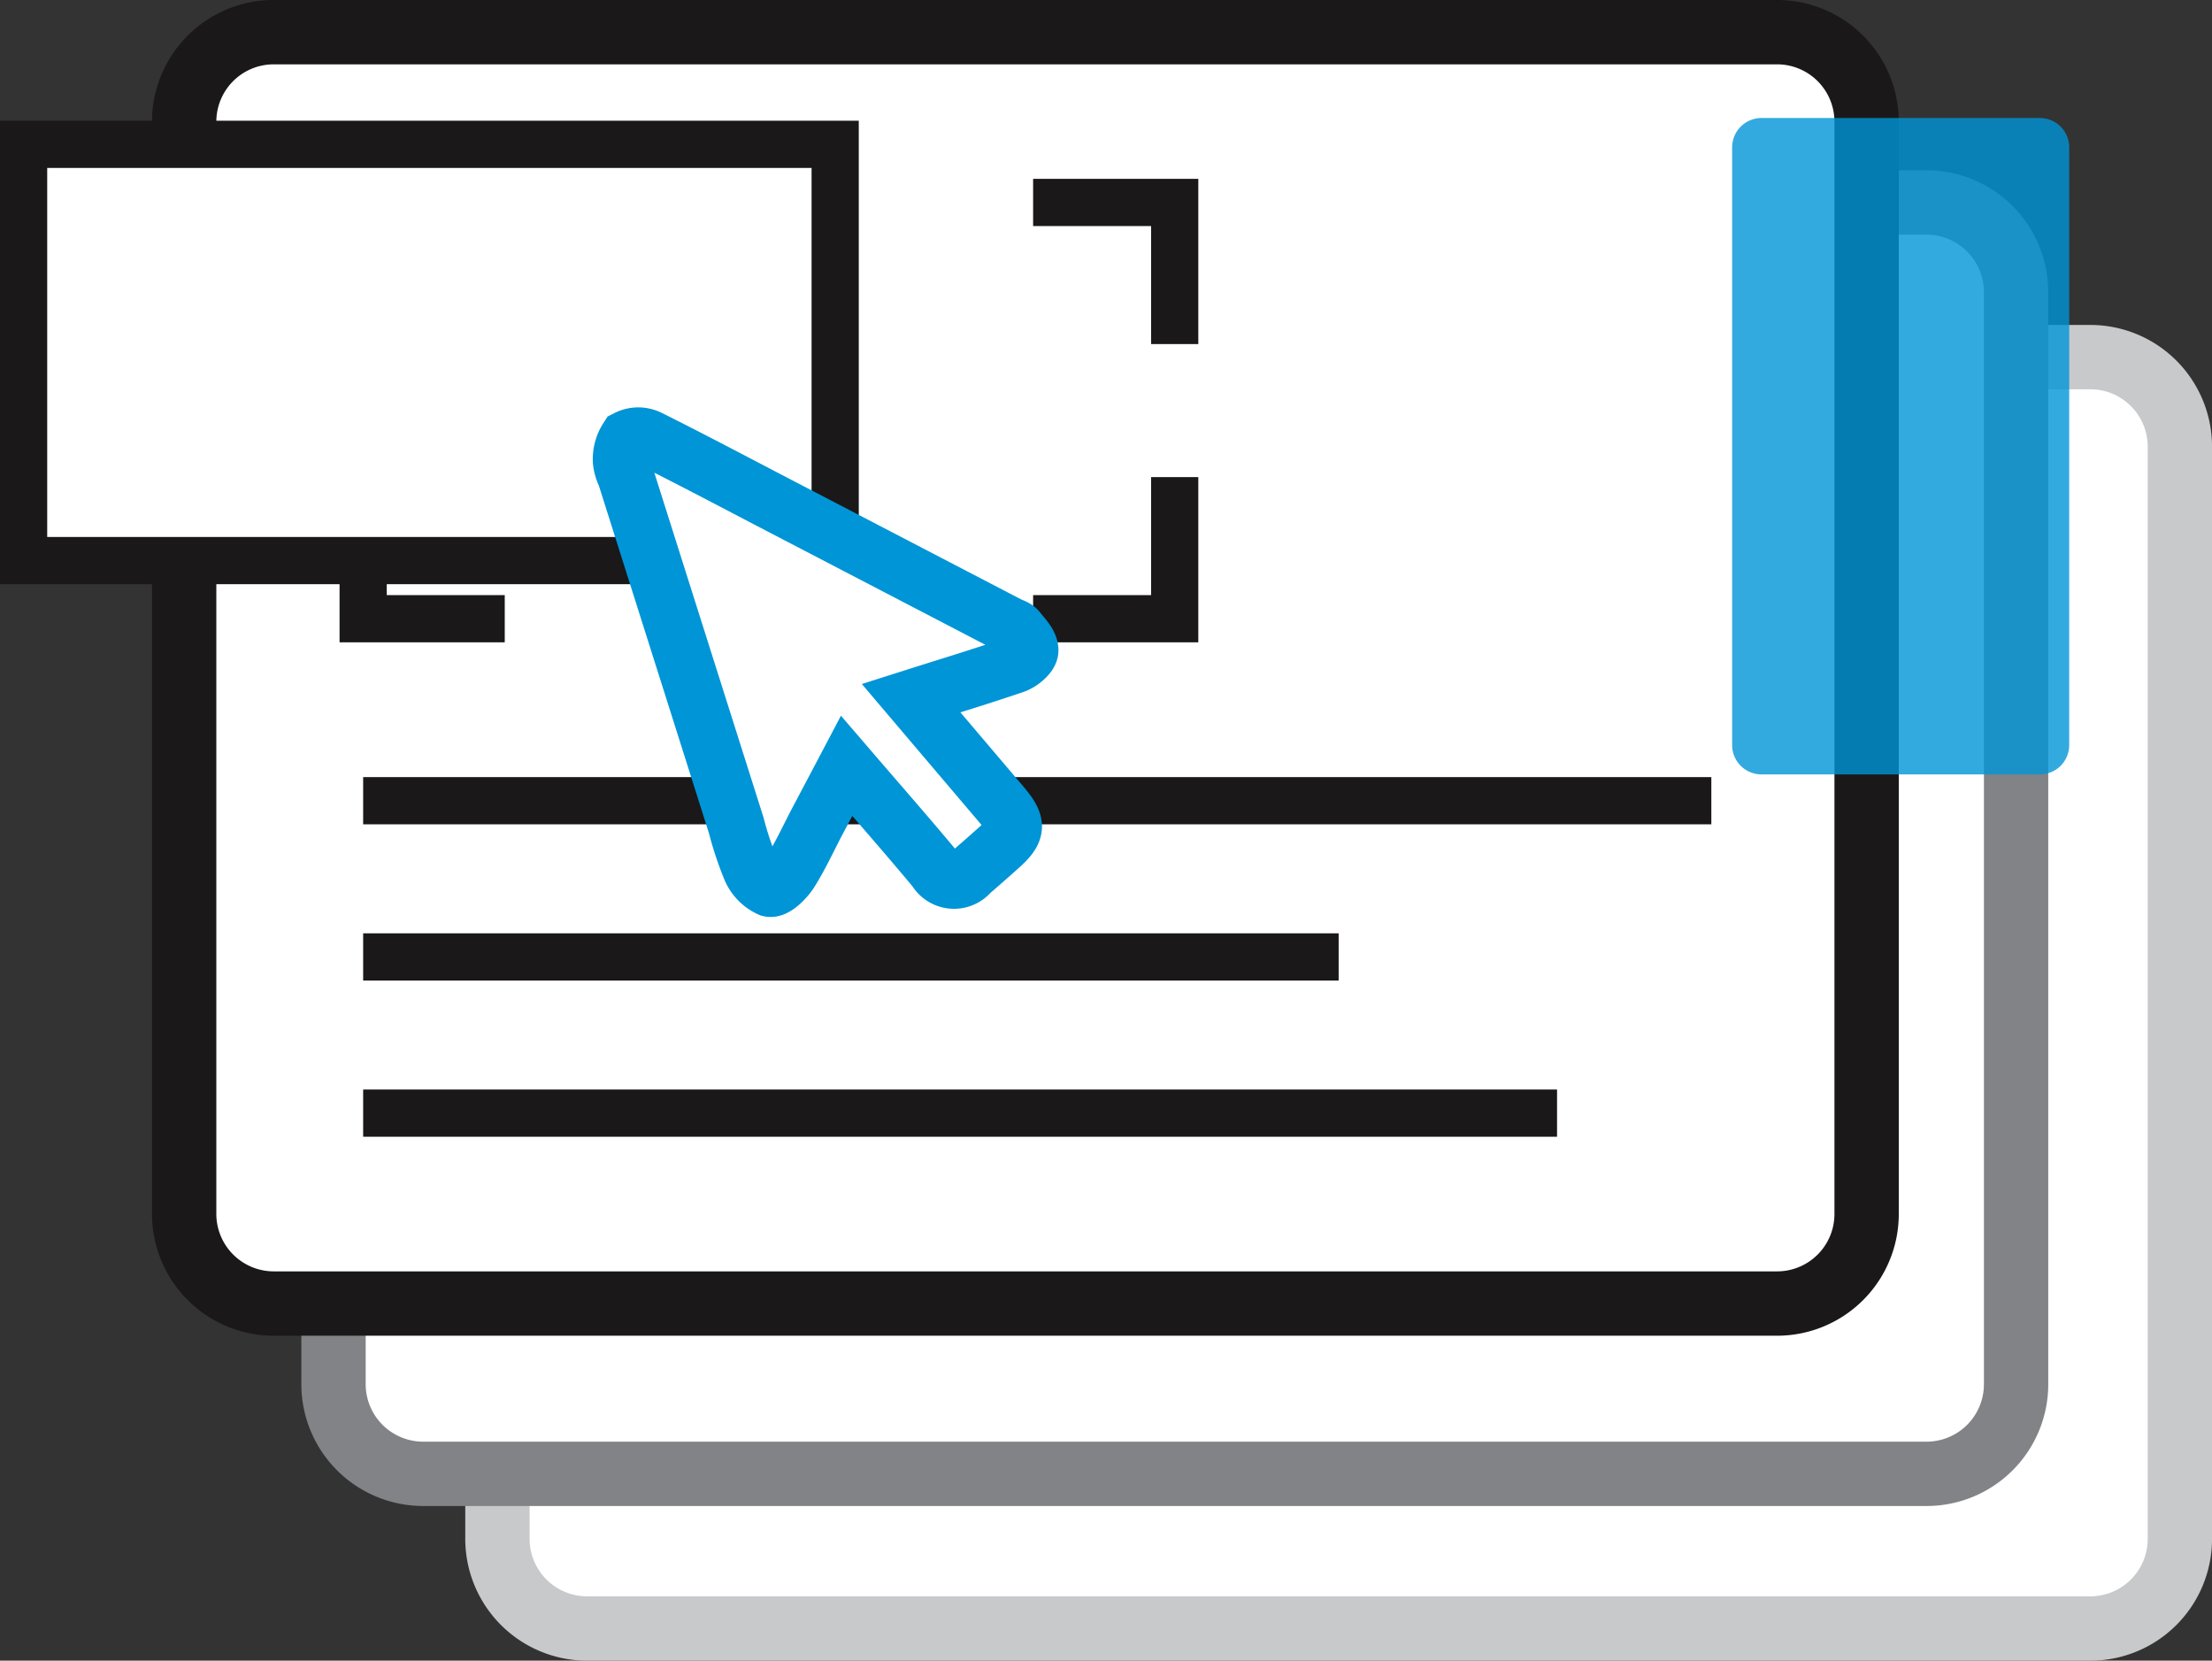 <svg id="Group_508" data-name="Group 508" xmlns="http://www.w3.org/2000/svg" xmlns:xlink="http://www.w3.org/1999/xlink" width="93.735" height="70.361" viewBox="0 0 93.735 70.361">
  <rect x="0" y="0" width="93.735" height="70.361" fill="#333333" stroke="none"/>
  <defs>
    <clipPath id="clip-path">
      <rect id="Rectangle_508" data-name="Rectangle 508" width="93.735" height="70.361" fill="none"/>
    </clipPath>
    <clipPath id="clip-path-2">
      <rect id="Rectangle_507" data-name="Rectangle 507" width="93.735" height="70.361" transform="translate(0 0)" fill="none"/>
    </clipPath>
    <clipPath id="clip-path-3">
      <rect id="Rectangle_504" data-name="Rectangle 504" width="14.279" height="27.814" transform="translate(73.406 4.997)" fill="none"/>
    </clipPath>
  </defs>
  <g id="Group_507" data-name="Group 507" clip-path="url(#clip-path)">
    <g id="Group_506" data-name="Group 506">
      <g id="Group_505" data-name="Group 505" clip-path="url(#clip-path-2)">
        <path id="Path_900" data-name="Path 900" d="M21.079,65.2V18.925a3.8,3.8,0,0,1,3.8-3.794h63.7a3.794,3.794,0,0,1,3.794,3.794V65.2A3.794,3.794,0,0,1,88.578,69h-63.7a3.8,3.8,0,0,1-3.8-3.795" fill="#fff"/>
        <path id="Rectangle_500" data-name="Rectangle 500" d="M3.8,0H67.5a3.794,3.794,0,0,1,3.794,3.794v46.28A3.794,3.794,0,0,1,67.5,53.868H3.8a3.8,3.8,0,0,1-3.8-3.8V3.8A3.8,3.8,0,0,1,3.8,0Z" transform="translate(21.079 15.131)" fill="none" stroke="#c7c9cb" stroke-miterlimit="10" stroke-width="2.726"/>
        <path id="Path_901" data-name="Path 901" d="M14.133,58.651V12.372a3.8,3.8,0,0,1,3.795-3.794h63.7a3.794,3.794,0,0,1,3.794,3.794V58.651a3.794,3.794,0,0,1-3.794,3.795h-63.7a3.8,3.8,0,0,1-3.795-3.795" fill="#fff"/>
        <path id="Rectangle_501" data-name="Rectangle 501" d="M3.8,0H67.5a3.8,3.8,0,0,1,3.8,3.8V50.074A3.794,3.794,0,0,1,67.5,53.868H3.8a3.8,3.8,0,0,1-3.8-3.8V3.8A3.8,3.8,0,0,1,3.8,0Z" transform="translate(14.133 8.578)" fill="none" stroke="#818386" stroke-miterlimit="10" stroke-width="2.726"/>
        <path id="Path_902" data-name="Path 902" d="M7.8,51.436V5.157a3.8,3.8,0,0,1,3.8-3.794H75.3A3.794,3.794,0,0,1,79.1,5.157V51.436A3.794,3.794,0,0,1,75.3,55.231H11.6a3.8,3.8,0,0,1-3.8-3.795" fill="#fff"/>
        <path id="Rectangle_502" data-name="Rectangle 502" d="M3.795,0H67.5a3.795,3.795,0,0,1,3.795,3.795V50.074A3.794,3.794,0,0,1,67.5,53.868H3.8a3.8,3.8,0,0,1-3.8-3.8V3.795A3.795,3.795,0,0,1,3.795,0Z" transform="translate(7.804 1.363)" fill="none" stroke="#1a1818" stroke-miterlimit="10" stroke-width="2.726"/>
        <rect id="Rectangle_503" data-name="Rectangle 503" width="34.391" height="17.637" transform="translate(15.388 8.577)" fill="#fff"/>
        <path id="Path_903" data-name="Path 903" d="M49.779,20.215v6h-6" fill="none" stroke="#1a1818" stroke-miterlimit="10" stroke-width="2"/>
        <line id="Line_9" data-name="Line 9" x1="11.195" transform="translate(25.121 26.215)" fill="none" stroke="#1a1818" stroke-miterlimit="10" stroke-width="2" stroke-dasharray="7.464 7.464"/>
        <path id="Path_904" data-name="Path 904" d="M21.389,26.215h-6v-6" fill="none" stroke="#1a1818" stroke-miterlimit="10" stroke-width="2"/>
        <path id="Path_905" data-name="Path 905" d="M15.389,14.578v-6h6" fill="none" stroke="#1a1818" stroke-miterlimit="10" stroke-width="2"/>
        <line id="Line_10" data-name="Line 10" x2="11.195" transform="translate(28.852 8.578)" fill="none" stroke="#1a1818" stroke-miterlimit="10" stroke-width="2" stroke-dasharray="7.464 7.464"/>
        <path id="Path_906" data-name="Path 906" d="M43.779,8.578h6v6" fill="none" stroke="#1a1818" stroke-miterlimit="10" stroke-width="2"/>
        <line id="Line_11" data-name="Line 11" x2="57.13" transform="translate(15.389 33.926)" fill="none" stroke="#1a1818" stroke-miterlimit="10" stroke-width="2"/>
        <line id="Line_12" data-name="Line 12" x2="41.337" transform="translate(15.389 40.545)" fill="none" stroke="#1a1818" stroke-miterlimit="10" stroke-width="2"/>
        <line id="Line_13" data-name="Line 13" x2="50.592" transform="translate(15.389 47.163)" fill="none" stroke="#1a1818" stroke-miterlimit="10" stroke-width="2"/>
        <g id="Group_504" data-name="Group 504" opacity="0.8">
          <g id="Group_503" data-name="Group 503">
            <g id="Group_502" data-name="Group 502" clip-path="url(#clip-path-3)">
              <path id="Path_907" data-name="Path 907" d="M86.44,32.812H74.65A1.245,1.245,0,0,1,73.4,31.568V6.242A1.245,1.245,0,0,1,74.65,5H86.44a1.244,1.244,0,0,1,1.244,1.244V31.568a1.244,1.244,0,0,1-1.244,1.244" fill="#0095d7"/>
            </g>
          </g>
        </g>
        <rect id="Rectangle_505" data-name="Rectangle 505" width="34.391" height="17.637" transform="translate(1 6.115)" fill="#fff"/>
        <rect id="Rectangle_506" data-name="Rectangle 506" width="34.391" height="17.637" transform="translate(1 6.115)" fill="none" stroke="#1a1818" stroke-miterlimit="10" stroke-width="2"/>
        <path id="Path_908" data-name="Path 908" d="M38.608,29.58,42.1,33.692c.136.16.274.321.408.481.624.759.6,1.043-.142,1.709-.412.367-.824.732-1.243,1.092a.9.9,0,0,1-1.477-.124c-1.208-1.451-2.455-2.87-3.77-4.4-.421.8-.81,1.533-1.2,2.27s-.742,1.517-1.189,2.229c-.2.313-.642.75-.871.695a1.6,1.6,0,0,1-.823-.872,14.172,14.172,0,0,1-.594-1.8Q28.85,27.559,26.5,20.136a1.768,1.768,0,0,1-.176-.6,1.635,1.635,0,0,1,.258-.962,1.036,1.036,0,0,1,.918-.006c1.839.916,3.655,1.88,5.476,2.828l9.743,5.069c.14.072.321.115.41.229.212.268.519.568.52.859,0,.212-.386.528-.659.623-1.394.481-2.8.906-4.379,1.407" fill="#fff"/>
        <path id="Path_909" data-name="Path 909" d="M38.608,29.58,42.1,33.692c.136.16.274.321.408.481.624.759.6,1.043-.142,1.709-.412.367-.824.732-1.243,1.092a.9.9,0,0,1-1.477-.124c-1.208-1.451-2.455-2.87-3.77-4.4-.421.8-.81,1.533-1.2,2.27s-.742,1.517-1.189,2.229c-.2.313-.642.75-.871.695a1.6,1.6,0,0,1-.823-.872,14.172,14.172,0,0,1-.594-1.8Q28.85,27.559,26.5,20.136a1.768,1.768,0,0,1-.176-.6,1.635,1.635,0,0,1,.258-.962,1.036,1.036,0,0,1,.918-.006c1.839.916,3.655,1.88,5.476,2.828l9.743,5.069c.14.072.321.115.41.229.212.268.519.568.52.859,0,.212-.386.528-.659.623C41.593,28.654,40.183,29.079,38.608,29.58Z" fill="none" stroke="#0095d7" stroke-miterlimit="10" stroke-width="2.406"/>
      </g>
    </g>
  </g>
</svg>
